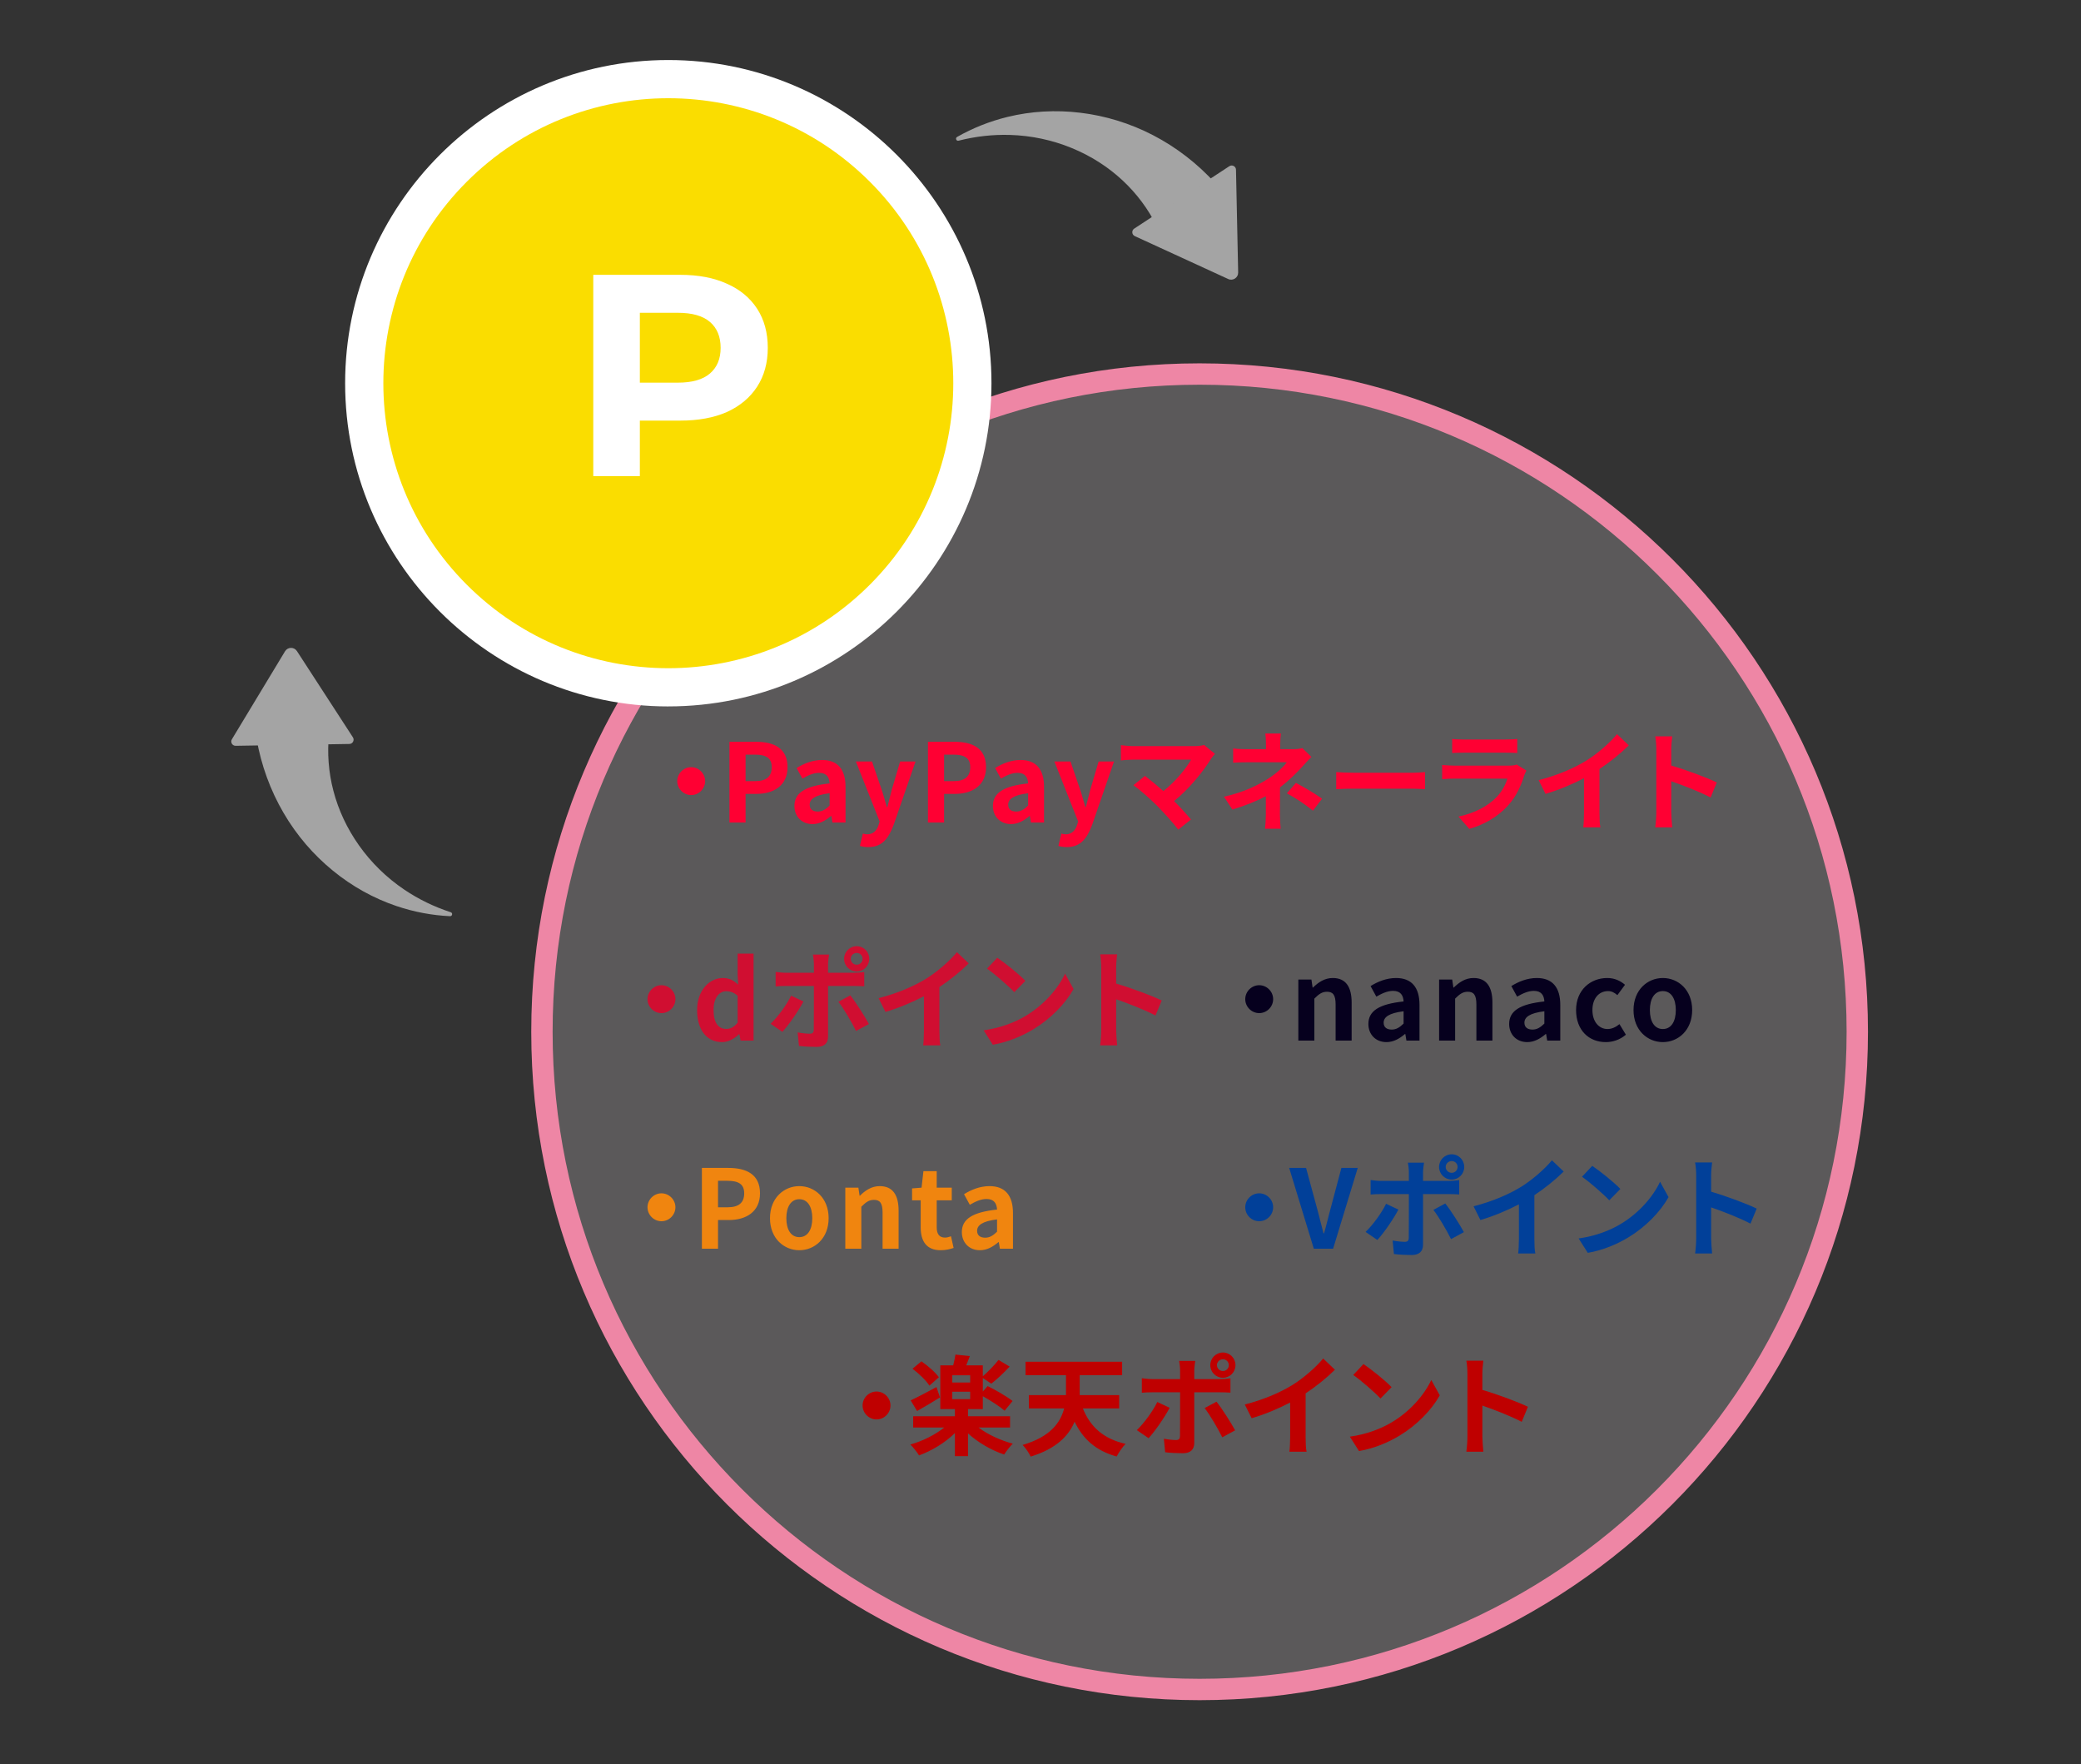 <svg width="210" height="178" viewBox="0 0 210 178" fill="none" xmlns="http://www.w3.org/2000/svg">
<rect x="0" y="0" width="210" height="178" fill="#333333" stroke="none"/>
<g clip-path="url(#clip0_420_5751)">
<path d="M121.056 170.478C157.711 170.478 187.425 140.764 187.425 104.11C187.425 67.455 157.711 37.741 121.056 37.741C84.402 37.741 54.688 67.455 54.688 104.11C54.688 140.764 84.402 170.478 121.056 170.478Z" fill="#FDF1F5" fill-opacity="0.2" stroke="#EE86A5" stroke-width="2.156" stroke-miterlimit="10"/>
<path d="M67.44 71.282C49.458 71.282 34.828 56.653 34.828 38.67C34.828 20.686 49.458 6.057 67.44 6.057C85.422 6.057 100.052 20.686 100.052 38.669C100.052 56.651 85.422 71.28 67.44 71.28V71.282Z" fill="white"/>
<path d="M87.776 59.003C99.006 47.772 99.006 29.565 87.776 18.334C76.546 7.104 58.338 7.104 47.108 18.334C35.877 29.565 35.877 47.772 47.108 59.003C58.338 70.233 76.546 70.233 87.776 59.003Z" fill="#FADD00"/>
<path d="M96.732 14.195C96.5 14.255 96.375 13.936 96.584 13.817C98.155 12.924 99.879 12.233 101.699 11.792C104.039 11.222 106.539 11.072 109.03 11.378C111.521 11.677 114.021 12.431 116.351 13.639C118.681 14.845 120.838 16.499 122.668 18.52L116.716 22.799C115.883 21.117 114.721 19.541 113.272 18.194C111.824 16.846 110.088 15.729 108.152 14.937C106.218 14.14 104.095 13.676 101.902 13.615C100.196 13.565 98.45 13.757 96.733 14.196L96.732 14.195Z" fill="#A4A4A4"/>
<path d="M114.458 23.068L124.055 16.771C124.341 16.584 124.721 16.784 124.728 17.125L124.947 27.497C124.957 28.02 124.418 28.373 123.944 28.155L114.516 23.825C114.206 23.682 114.174 23.255 114.459 23.067L114.458 23.068Z" fill="#A4A4A4"/>
<path d="M59.869 48.041V27.732H68.66C70.478 27.732 72.044 28.032 73.36 28.631C74.675 29.212 75.69 30.053 76.406 31.155C77.121 32.258 77.479 33.573 77.479 35.101C77.479 36.61 77.121 37.915 76.406 39.018C75.69 40.12 74.675 40.971 73.36 41.571C72.044 42.151 70.478 42.441 68.66 42.441H62.48L64.569 40.323V48.041H59.869ZM64.569 40.846L62.48 38.612H68.398C69.849 38.612 70.932 38.302 71.648 37.683C72.364 37.064 72.721 36.204 72.721 35.101C72.721 33.979 72.364 33.109 71.648 32.49C70.932 31.871 69.849 31.562 68.398 31.562H62.48L64.569 29.328V40.846Z" fill="white"/>
<path d="M127.07 120.412C127.84 120.412 128.478 121.05 128.478 121.82C128.478 122.59 127.84 123.228 127.07 123.228C126.3 123.228 125.662 122.59 125.662 121.82C125.662 121.05 126.3 120.412 127.07 120.412ZM132.581 126L130.095 117.849H131.8L132.878 121.82C133.131 122.722 133.307 123.536 133.56 124.449H133.615C133.879 123.536 134.055 122.722 134.308 121.82L135.364 117.849H137.014L134.528 126H132.581ZM145.891 117.75C145.891 118.08 146.166 118.344 146.496 118.344C146.826 118.344 147.09 118.08 147.09 117.75C147.09 117.42 146.826 117.156 146.496 117.156C146.166 117.156 145.891 117.42 145.891 117.75ZM145.22 117.75C145.22 117.046 145.792 116.474 146.496 116.474C147.2 116.474 147.761 117.046 147.761 117.75C147.761 118.454 147.2 119.026 146.496 119.026C145.792 119.026 145.22 118.454 145.22 117.75ZM143.702 117.321C143.68 117.475 143.603 118.003 143.603 118.278V119.158H146.166C146.474 119.158 146.958 119.125 147.255 119.081V120.522C146.903 120.5 146.474 120.489 146.177 120.489H143.603V125.604C143.603 126.242 143.24 126.638 142.459 126.638C141.865 126.638 141.227 126.605 140.666 126.539L140.534 125.175C141.007 125.263 141.491 125.307 141.755 125.307C142.041 125.307 142.151 125.197 142.162 124.911C142.173 124.504 142.173 121.017 142.173 120.5V120.489H139.379C139.049 120.489 138.62 120.5 138.312 120.533V119.07C138.642 119.114 139.027 119.158 139.379 119.158H142.173V118.278C142.173 117.992 142.118 117.508 142.074 117.321H143.702ZM141.117 122.051C140.611 123.03 139.599 124.471 138.994 125.12L137.806 124.306C138.543 123.602 139.423 122.392 139.874 121.468L141.117 122.051ZM145.847 121.435C146.408 122.139 147.288 123.525 147.728 124.328L146.43 125.032C145.957 124.086 145.176 122.755 144.648 122.084L145.847 121.435ZM148.701 121.721C150.67 121.215 152.287 120.5 153.508 119.752C154.641 119.048 155.895 117.948 156.61 117.079L157.798 118.212C156.962 119.037 155.906 119.895 154.839 120.599V125.043C154.839 125.527 154.861 126.209 154.938 126.484H153.2C153.244 126.22 153.277 125.527 153.277 125.043V121.523C152.144 122.117 150.747 122.711 149.394 123.107L148.701 121.721ZM160.679 117.64C161.449 118.157 162.879 119.301 163.517 119.972L162.395 121.116C161.823 120.5 160.448 119.301 159.645 118.74L160.679 117.64ZM159.304 124.966C161.02 124.724 162.45 124.163 163.517 123.525C165.398 122.414 166.828 120.731 167.521 119.246L168.379 120.797C167.543 122.282 166.08 123.8 164.309 124.867C163.198 125.538 161.779 126.154 160.228 126.418L159.304 124.966ZM171.168 124.944V118.619C171.168 118.234 171.135 117.684 171.058 117.299H172.774C172.73 117.684 172.675 118.168 172.675 118.619V120.247C174.149 120.676 176.261 121.457 177.273 121.952L176.646 123.47C175.513 122.876 173.863 122.238 172.675 121.831V124.944C172.675 125.263 172.73 126.033 172.774 126.484H171.058C171.124 126.044 171.168 125.384 171.168 124.944Z" fill="#014099"/>
<path d="M66.75 120.412C67.52 120.412 68.158 121.05 68.158 121.82C68.158 122.59 67.52 123.228 66.75 123.228C65.98 123.228 65.342 122.59 65.342 121.82C65.342 121.05 65.98 120.412 66.75 120.412ZM70.831 126V117.849H73.504C75.308 117.849 76.694 118.487 76.694 120.412C76.694 122.271 75.297 123.107 73.548 123.107H72.459V126H70.831ZM72.459 121.82H73.438C74.56 121.82 75.099 121.347 75.099 120.412C75.099 119.466 74.505 119.147 73.383 119.147H72.459V121.82ZM80.661 126.154C79.121 126.154 77.702 124.966 77.702 122.92C77.702 120.874 79.121 119.686 80.661 119.686C82.201 119.686 83.62 120.874 83.62 122.92C83.62 124.966 82.201 126.154 80.661 126.154ZM80.661 124.834C81.497 124.834 81.97 124.086 81.97 122.92C81.97 121.765 81.497 121.006 80.661 121.006C79.825 121.006 79.352 121.765 79.352 122.92C79.352 124.086 79.825 124.834 80.661 124.834ZM85.302 126V119.84H86.622L86.743 120.654H86.776C87.315 120.126 87.942 119.686 88.778 119.686C90.109 119.686 90.681 120.61 90.681 122.161V126H89.064V122.359C89.064 121.402 88.8 121.072 88.195 121.072C87.689 121.072 87.37 121.314 86.919 121.765V126H85.302ZM94.934 126.154C93.471 126.154 92.91 125.219 92.91 123.844V121.116H92.041V119.917L92.998 119.84L93.185 118.179H94.527V119.84H96.045V121.116H94.527V123.844C94.527 124.548 94.813 124.878 95.363 124.878C95.561 124.878 95.803 124.812 95.968 124.746L96.232 125.923C95.902 126.033 95.473 126.154 94.934 126.154ZM98.889 126.154C97.789 126.154 97.063 125.373 97.063 124.328C97.063 123.008 98.13 122.315 100.616 122.051C100.583 121.446 100.319 120.984 99.56 120.984C98.988 120.984 98.438 121.237 97.866 121.567L97.283 120.5C98.009 120.049 98.889 119.686 99.857 119.686C101.419 119.686 102.222 120.621 102.222 122.403V126H100.902L100.792 125.34H100.748C100.209 125.802 99.593 126.154 98.889 126.154ZM99.417 124.889C99.879 124.889 100.22 124.669 100.616 124.284V123.041C99.109 123.228 98.603 123.646 98.603 124.196C98.603 124.68 98.944 124.889 99.417 124.889Z" fill="#F0850F"/>
<path d="M127.07 99.412C127.84 99.412 128.478 100.05 128.478 100.82C128.478 101.59 127.84 102.228 127.07 102.228C126.3 102.228 125.662 101.59 125.662 100.82C125.662 100.05 126.3 99.412 127.07 99.412ZM131.019 105V98.84H132.339L132.46 99.654H132.493C133.032 99.126 133.659 98.686 134.495 98.686C135.826 98.686 136.398 99.61 136.398 101.161V105H134.781V101.359C134.781 100.402 134.517 100.072 133.912 100.072C133.406 100.072 133.087 100.314 132.636 100.765V105H131.019ZM139.914 105.154C138.814 105.154 138.088 104.373 138.088 103.328C138.088 102.008 139.155 101.315 141.641 101.051C141.608 100.446 141.344 99.984 140.585 99.984C140.013 99.984 139.463 100.237 138.891 100.567L138.308 99.5C139.034 99.049 139.914 98.686 140.882 98.686C142.444 98.686 143.247 99.621 143.247 101.403V105H141.927L141.817 104.34H141.773C141.234 104.802 140.618 105.154 139.914 105.154ZM140.442 103.889C140.904 103.889 141.245 103.669 141.641 103.284V102.041C140.134 102.228 139.628 102.646 139.628 103.196C139.628 103.68 139.969 103.889 140.442 103.889ZM145.225 105V98.84H146.545L146.666 99.654H146.699C147.238 99.126 147.865 98.686 148.701 98.686C150.032 98.686 150.604 99.61 150.604 101.161V105H148.987V101.359C148.987 100.402 148.723 100.072 148.118 100.072C147.612 100.072 147.293 100.314 146.842 100.765V105H145.225ZM154.12 105.154C153.02 105.154 152.294 104.373 152.294 103.328C152.294 102.008 153.361 101.315 155.847 101.051C155.814 100.446 155.55 99.984 154.791 99.984C154.219 99.984 153.669 100.237 153.097 100.567L152.514 99.5C153.24 99.049 154.12 98.686 155.088 98.686C156.65 98.686 157.453 99.621 157.453 101.403V105H156.133L156.023 104.34H155.979C155.44 104.802 154.824 105.154 154.12 105.154ZM154.648 103.889C155.11 103.889 155.451 103.669 155.847 103.284V102.041C154.34 102.228 153.834 102.646 153.834 103.196C153.834 103.68 154.175 103.889 154.648 103.889ZM162.049 105.154C160.344 105.154 159.046 103.966 159.046 101.92C159.046 99.874 160.52 98.686 162.192 98.686C162.951 98.686 163.534 98.983 163.985 99.368L163.215 100.413C162.907 100.149 162.621 100.006 162.28 100.006C161.334 100.006 160.696 100.765 160.696 101.92C160.696 103.086 161.345 103.834 162.225 103.834C162.665 103.834 163.083 103.625 163.424 103.339L164.073 104.406C163.479 104.923 162.731 105.154 162.049 105.154ZM167.803 105.154C166.263 105.154 164.844 103.966 164.844 101.92C164.844 99.874 166.263 98.686 167.803 98.686C169.343 98.686 170.762 99.874 170.762 101.92C170.762 103.966 169.343 105.154 167.803 105.154ZM167.803 103.834C168.639 103.834 169.112 103.086 169.112 101.92C169.112 100.765 168.639 100.006 167.803 100.006C166.967 100.006 166.494 100.765 166.494 101.92C166.494 103.086 166.967 103.834 167.803 103.834Z" fill="#06001E"/>
<path d="M66.75 99.412C67.52 99.412 68.158 100.05 68.158 100.82C68.158 101.59 67.52 102.228 66.75 102.228C65.98 102.228 65.342 101.59 65.342 100.82C65.342 100.05 65.98 99.412 66.75 99.412ZM72.866 105.154C71.337 105.154 70.347 103.944 70.347 101.92C70.347 99.918 71.601 98.686 72.932 98.686C73.625 98.686 74.054 98.95 74.494 99.357L74.439 98.389V96.222H76.045V105H74.736L74.615 104.362H74.571C74.12 104.802 73.504 105.154 72.866 105.154ZM73.284 103.823C73.713 103.823 74.076 103.647 74.439 103.185V100.479C74.065 100.138 73.669 100.017 73.284 100.017C72.591 100.017 72.008 100.677 72.008 101.909C72.008 103.185 72.47 103.823 73.284 103.823ZM85.85 96.75C85.85 97.08 86.125 97.344 86.455 97.344C86.785 97.344 87.049 97.08 87.049 96.75C87.049 96.42 86.785 96.156 86.455 96.156C86.125 96.156 85.85 96.42 85.85 96.75ZM85.179 96.75C85.179 96.046 85.751 95.474 86.455 95.474C87.159 95.474 87.72 96.046 87.72 96.75C87.72 97.454 87.159 98.026 86.455 98.026C85.751 98.026 85.179 97.454 85.179 96.75ZM83.661 96.321C83.639 96.475 83.562 97.003 83.562 97.278V98.158H86.125C86.433 98.158 86.917 98.125 87.214 98.081V99.522C86.862 99.5 86.433 99.489 86.136 99.489H83.562V104.604C83.562 105.242 83.199 105.638 82.418 105.638C81.824 105.638 81.186 105.605 80.625 105.539L80.493 104.175C80.966 104.263 81.45 104.307 81.714 104.307C82 104.307 82.11 104.197 82.121 103.911C82.132 103.504 82.132 100.017 82.132 99.5V99.489H79.338C79.008 99.489 78.579 99.5 78.271 99.533V98.07C78.601 98.114 78.986 98.158 79.338 98.158H82.132V97.278C82.132 96.992 82.077 96.508 82.033 96.321H83.661ZM81.076 101.051C80.57 102.03 79.558 103.471 78.953 104.12L77.765 103.306C78.502 102.602 79.382 101.392 79.833 100.468L81.076 101.051ZM85.806 100.435C86.367 101.139 87.247 102.525 87.687 103.328L86.389 104.032C85.916 103.086 85.135 101.755 84.607 101.084L85.806 100.435ZM88.66 100.721C90.629 100.215 92.246 99.5 93.467 98.752C94.6 98.048 95.854 96.948 96.569 96.079L97.757 97.212C96.921 98.037 95.865 98.895 94.798 99.599V104.043C94.798 104.527 94.82 105.209 94.897 105.484H93.159C93.203 105.22 93.236 104.527 93.236 104.043V100.523C92.103 101.117 90.706 101.711 89.353 102.107L88.66 100.721ZM100.638 96.64C101.408 97.157 102.838 98.301 103.476 98.972L102.354 100.116C101.782 99.5 100.407 98.301 99.604 97.74L100.638 96.64ZM99.263 103.966C100.979 103.724 102.409 103.163 103.476 102.525C105.357 101.414 106.787 99.731 107.48 98.246L108.338 99.797C107.502 101.282 106.039 102.8 104.268 103.867C103.157 104.538 101.738 105.154 100.187 105.418L99.263 103.966ZM111.127 103.944V97.619C111.127 97.234 111.094 96.684 111.017 96.299H112.733C112.689 96.684 112.634 97.168 112.634 97.619V99.247C114.108 99.676 116.22 100.457 117.232 100.952L116.605 102.47C115.472 101.876 113.822 101.238 112.634 100.831V103.944C112.634 104.263 112.689 105.033 112.733 105.484H111.017C111.083 105.044 111.127 104.384 111.127 103.944Z" fill="#D00E31"/>
<path d="M69.75 77.412C70.52 77.412 71.158 78.05 71.158 78.82C71.158 79.59 70.52 80.228 69.75 80.228C68.98 80.228 68.342 79.59 68.342 78.82C68.342 78.05 68.98 77.412 69.75 77.412ZM73.611 83V74.849H76.284C78.088 74.849 79.474 75.487 79.474 77.412C79.474 79.271 78.077 80.107 76.328 80.107H75.239V83H73.611ZM75.239 78.82H76.218C77.34 78.82 77.879 78.347 77.879 77.412C77.879 76.466 77.285 76.147 76.163 76.147H75.239V78.82ZM81.993 83.154C80.893 83.154 80.167 82.373 80.167 81.328C80.167 80.008 81.234 79.315 83.72 79.051C83.687 78.446 83.423 77.984 82.664 77.984C82.092 77.984 81.542 78.237 80.97 78.567L80.387 77.5C81.113 77.049 81.993 76.686 82.961 76.686C84.523 76.686 85.326 77.621 85.326 79.403V83H84.006L83.896 82.34H83.852C83.313 82.802 82.697 83.154 81.993 83.154ZM82.521 81.889C82.983 81.889 83.324 81.669 83.72 81.284V80.041C82.213 80.228 81.707 80.646 81.707 81.196C81.707 81.68 82.048 81.889 82.521 81.889ZM87.623 85.475C87.26 85.475 87.018 85.431 86.776 85.354L87.073 84.111C87.183 84.144 87.359 84.188 87.502 84.188C88.129 84.188 88.481 83.792 88.657 83.253L88.767 82.89L86.369 76.84H87.997L88.976 79.7C89.163 80.25 89.317 80.844 89.493 81.438H89.548C89.691 80.866 89.845 80.272 89.988 79.7L90.835 76.84H92.386L90.197 83.187C89.658 84.639 88.998 85.475 87.623 85.475ZM93.642 83V74.849H96.315C98.119 74.849 99.505 75.487 99.505 77.412C99.505 79.271 98.108 80.107 96.359 80.107H95.27V83H93.642ZM95.27 78.82H96.249C97.371 78.82 97.91 78.347 97.91 77.412C97.91 76.466 97.316 76.147 96.194 76.147H95.27V78.82ZM102.024 83.154C100.924 83.154 100.198 82.373 100.198 81.328C100.198 80.008 101.265 79.315 103.751 79.051C103.718 78.446 103.454 77.984 102.695 77.984C102.123 77.984 101.573 78.237 101.001 78.567L100.418 77.5C101.144 77.049 102.024 76.686 102.992 76.686C104.554 76.686 105.357 77.621 105.357 79.403V83H104.037L103.927 82.34H103.883C103.344 82.802 102.728 83.154 102.024 83.154ZM102.552 81.889C103.014 81.889 103.355 81.669 103.751 81.284V80.041C102.244 80.228 101.738 80.646 101.738 81.196C101.738 81.68 102.079 81.889 102.552 81.889ZM107.654 85.475C107.291 85.475 107.049 85.431 106.807 85.354L107.104 84.111C107.214 84.144 107.39 84.188 107.533 84.188C108.16 84.188 108.512 83.792 108.688 83.253L108.798 82.89L106.4 76.84H108.028L109.007 79.7C109.194 80.25 109.348 80.844 109.524 81.438H109.579C109.722 80.866 109.876 80.272 110.019 79.7L110.866 76.84H112.417L110.228 83.187C109.689 84.639 109.029 85.475 107.654 85.475ZM122.607 76.07C122.453 76.246 122.321 76.389 122.233 76.532C121.441 77.819 120.033 79.579 118.482 80.833C119.109 81.46 119.758 82.175 120.187 82.692L118.9 83.715C118.438 83.099 117.514 82.065 116.799 81.339C116.161 80.69 115.039 79.7 114.379 79.227L115.545 78.292C115.985 78.622 116.711 79.216 117.404 79.821C118.647 78.831 119.681 77.555 120.198 76.653H114.379C113.939 76.653 113.345 76.708 113.114 76.73V75.19C113.4 75.234 114.005 75.289 114.379 75.289H120.484C120.902 75.289 121.276 75.245 121.507 75.168L122.607 76.07ZM129.259 74.013C129.226 74.277 129.193 74.684 129.193 75.025V75.597H130.513C130.854 75.597 131.162 75.564 131.426 75.487L132.339 76.378C132.053 76.653 131.723 77.027 131.481 77.291C130.92 77.929 130.084 78.754 129.171 79.447C129.171 80.327 129.16 81.526 129.16 82.219C129.16 82.659 129.204 83.286 129.237 83.627H127.653C127.697 83.319 127.741 82.659 127.741 82.219V80.338C126.729 80.877 125.552 81.328 124.364 81.691L123.517 80.393C125.64 79.92 127.048 79.161 128.005 78.556C128.852 78.006 129.534 77.368 129.853 76.917H125.871C125.475 76.917 124.782 76.928 124.441 76.961V75.52C124.859 75.586 125.464 75.597 125.849 75.597H127.752V75.025C127.752 74.684 127.73 74.288 127.686 74.013H129.259ZM132.493 81.801C131.536 81.042 130.821 80.58 129.864 80.052L130.777 78.996C131.789 79.546 132.361 79.865 133.417 80.591L132.493 81.801ZM134.841 77.907C135.237 77.94 136.04 77.973 136.612 77.973H142.519C143.036 77.973 143.52 77.929 143.806 77.907V79.634C143.542 79.623 142.981 79.579 142.519 79.579H136.612C135.985 79.579 135.248 79.601 134.841 79.634V77.907ZM146.543 74.563C146.851 74.607 147.313 74.618 147.687 74.618H151.922C152.263 74.618 152.802 74.607 153.11 74.563V75.982C152.813 75.96 152.296 75.949 151.9 75.949H147.687C147.335 75.949 146.862 75.96 146.543 75.982V74.563ZM154.034 77.753C153.957 77.896 153.869 78.094 153.825 78.215C153.495 79.282 153.022 80.349 152.197 81.262C151.086 82.494 149.678 83.242 148.27 83.638L147.181 82.395C148.831 82.054 150.151 81.328 150.987 80.47C151.581 79.865 151.922 79.183 152.12 78.567H146.807C146.543 78.567 145.993 78.578 145.531 78.622V77.192C145.993 77.225 146.466 77.258 146.807 77.258H152.252C152.604 77.258 152.901 77.214 153.055 77.148L154.034 77.753ZM155.27 78.721C157.239 78.215 158.856 77.5 160.077 76.752C161.21 76.048 162.464 74.948 163.179 74.079L164.367 75.212C163.531 76.037 162.475 76.895 161.408 77.599V82.043C161.408 82.527 161.43 83.209 161.507 83.484H159.769C159.813 83.22 159.846 82.527 159.846 82.043V78.523C158.713 79.117 157.316 79.711 155.963 80.107L155.27 78.721ZM167.143 81.944V75.619C167.143 75.234 167.11 74.684 167.033 74.299H168.749C168.705 74.684 168.65 75.168 168.65 75.619V77.247C170.124 77.676 172.236 78.457 173.248 78.952L172.621 80.47C171.488 79.876 169.838 79.238 168.65 78.831V81.944C168.65 82.263 168.705 83.033 168.749 83.484H167.033C167.099 83.044 167.143 82.384 167.143 81.944Z" fill="#FF0033"/>
<path d="M88.454 140.412C89.224 140.412 89.862 141.05 89.862 141.82C89.862 142.59 89.224 143.228 88.454 143.228C87.684 143.228 87.046 142.59 87.046 141.82C87.046 141.05 87.684 140.412 88.454 140.412ZM94.746 138.971L93.789 139.818C93.47 139.312 92.733 138.597 92.084 138.113L92.986 137.365C93.624 137.805 94.394 138.476 94.746 138.971ZM94.504 139.961L94.856 141.006C94.097 141.479 93.239 141.996 92.546 142.381L91.897 141.303C92.557 141.006 93.536 140.478 94.504 139.961ZM96.099 140.434V141.182H97.903V140.434H96.099ZM97.903 139.499V138.773H96.099V139.499H97.903ZM101.929 144.042H98.75C99.663 144.746 100.961 145.34 102.204 145.67C101.929 145.934 101.533 146.451 101.335 146.77C100.048 146.341 98.695 145.56 97.683 144.636V146.935H96.363V144.603C95.373 145.582 94.031 146.385 92.744 146.858C92.535 146.517 92.139 146.022 91.864 145.758C93.096 145.417 94.372 144.779 95.285 144.042H92.15V142.909H96.363V142.183H94.889V137.772H96.187C96.286 137.409 96.374 136.991 96.418 136.683L97.87 136.837C97.749 137.167 97.617 137.486 97.507 137.772H99.179V138.872C99.707 138.421 100.367 137.739 100.763 137.222L101.885 137.893C101.302 138.531 100.598 139.18 100.037 139.62L99.179 139.048V140.412L99.663 139.862C100.477 140.258 101.621 140.918 102.182 141.369L101.379 142.348C100.906 141.93 99.971 141.325 99.179 140.885V142.183H97.683V142.909H101.929V144.042ZM112.94 142.117H109.277C110.003 143.943 111.334 145.186 113.589 145.692C113.281 145.989 112.885 146.583 112.687 146.968C110.575 146.385 109.288 145.208 108.441 143.459C107.847 144.878 106.593 146.187 104.008 146.979C103.865 146.638 103.469 146.077 103.194 145.802C105.988 144.988 107.022 143.547 107.385 142.117H103.832V140.775H107.572C107.572 140.665 107.572 140.566 107.572 140.456V138.762H103.491V137.409H113.237V138.762H108.958V140.456V140.775H112.94V142.117ZM122.805 137.75C122.805 138.08 123.08 138.344 123.41 138.344C123.74 138.344 124.004 138.08 124.004 137.75C124.004 137.42 123.74 137.156 123.41 137.156C123.08 137.156 122.805 137.42 122.805 137.75ZM122.134 137.75C122.134 137.046 122.706 136.474 123.41 136.474C124.114 136.474 124.675 137.046 124.675 137.75C124.675 138.454 124.114 139.026 123.41 139.026C122.706 139.026 122.134 138.454 122.134 137.75ZM120.616 137.321C120.594 137.475 120.517 138.003 120.517 138.278V139.158H123.08C123.388 139.158 123.872 139.125 124.169 139.081V140.522C123.817 140.5 123.388 140.489 123.091 140.489H120.517V145.604C120.517 146.242 120.154 146.638 119.373 146.638C118.779 146.638 118.141 146.605 117.58 146.539L117.448 145.175C117.921 145.263 118.405 145.307 118.669 145.307C118.955 145.307 119.065 145.197 119.076 144.911C119.087 144.504 119.087 141.017 119.087 140.5V140.489H116.293C115.963 140.489 115.534 140.5 115.226 140.533V139.07C115.556 139.114 115.941 139.158 116.293 139.158H119.087V138.278C119.087 137.992 119.032 137.508 118.988 137.321H120.616ZM118.031 142.051C117.525 143.03 116.513 144.471 115.908 145.12L114.72 144.306C115.457 143.602 116.337 142.392 116.788 141.468L118.031 142.051ZM122.761 141.435C123.322 142.139 124.202 143.525 124.642 144.328L123.344 145.032C122.871 144.086 122.09 142.755 121.562 142.084L122.761 141.435ZM125.616 141.721C127.585 141.215 129.202 140.5 130.423 139.752C131.556 139.048 132.81 137.948 133.525 137.079L134.713 138.212C133.877 139.037 132.821 139.895 131.754 140.599V145.043C131.754 145.527 131.776 146.209 131.853 146.484H130.115C130.159 146.22 130.192 145.527 130.192 145.043V141.523C129.059 142.117 127.662 142.711 126.309 143.107L125.616 141.721ZM137.593 137.64C138.363 138.157 139.793 139.301 140.431 139.972L139.309 141.116C138.737 140.5 137.362 139.301 136.559 138.74L137.593 137.64ZM136.218 144.966C137.934 144.724 139.364 144.163 140.431 143.525C142.312 142.414 143.742 140.731 144.435 139.246L145.293 140.797C144.457 142.282 142.994 143.8 141.223 144.867C140.112 145.538 138.693 146.154 137.142 146.418L136.218 144.966ZM148.083 144.944V138.619C148.083 138.234 148.05 137.684 147.973 137.299H149.689C149.645 137.684 149.59 138.168 149.59 138.619V140.247C151.064 140.676 153.176 141.457 154.188 141.952L153.561 143.47C152.428 142.876 150.778 142.238 149.59 141.831V144.944C149.59 145.263 149.645 146.033 149.689 146.484H147.973C148.039 146.044 148.083 145.384 148.083 144.944Z" fill="#BF0000"/>
<path d="M45.485 92.049C45.714 92.123 45.648 92.46 45.408 92.448C43.603 92.362 41.777 92.024 40.003 91.422C37.721 90.653 35.529 89.441 33.588 87.85C31.643 86.264 29.934 84.29 28.613 82.023C27.289 79.758 26.351 77.207 25.887 74.52L33.204 74.089C33.009 75.956 33.147 77.909 33.651 79.822C34.153 81.736 35.022 83.608 36.234 85.313C37.442 87.021 38.987 88.549 40.807 89.774C42.221 90.728 43.8 91.501 45.485 92.048L45.485 92.049Z" fill="#A4A4A4"/>
<path d="M35.257 75.07L23.78 75.255C23.439 75.26 23.225 74.888 23.401 74.596L28.765 65.716C29.036 65.269 29.68 65.259 29.964 65.697L35.613 74.399C35.798 74.685 35.597 75.064 35.256 75.07L35.257 75.07Z" fill="#A4A4A4"/>
</g>
<defs>
<clipPath id="clip0_420_5751">
<rect width="210" height="178" fill="white"/>
</clipPath>
</defs>
</svg>

